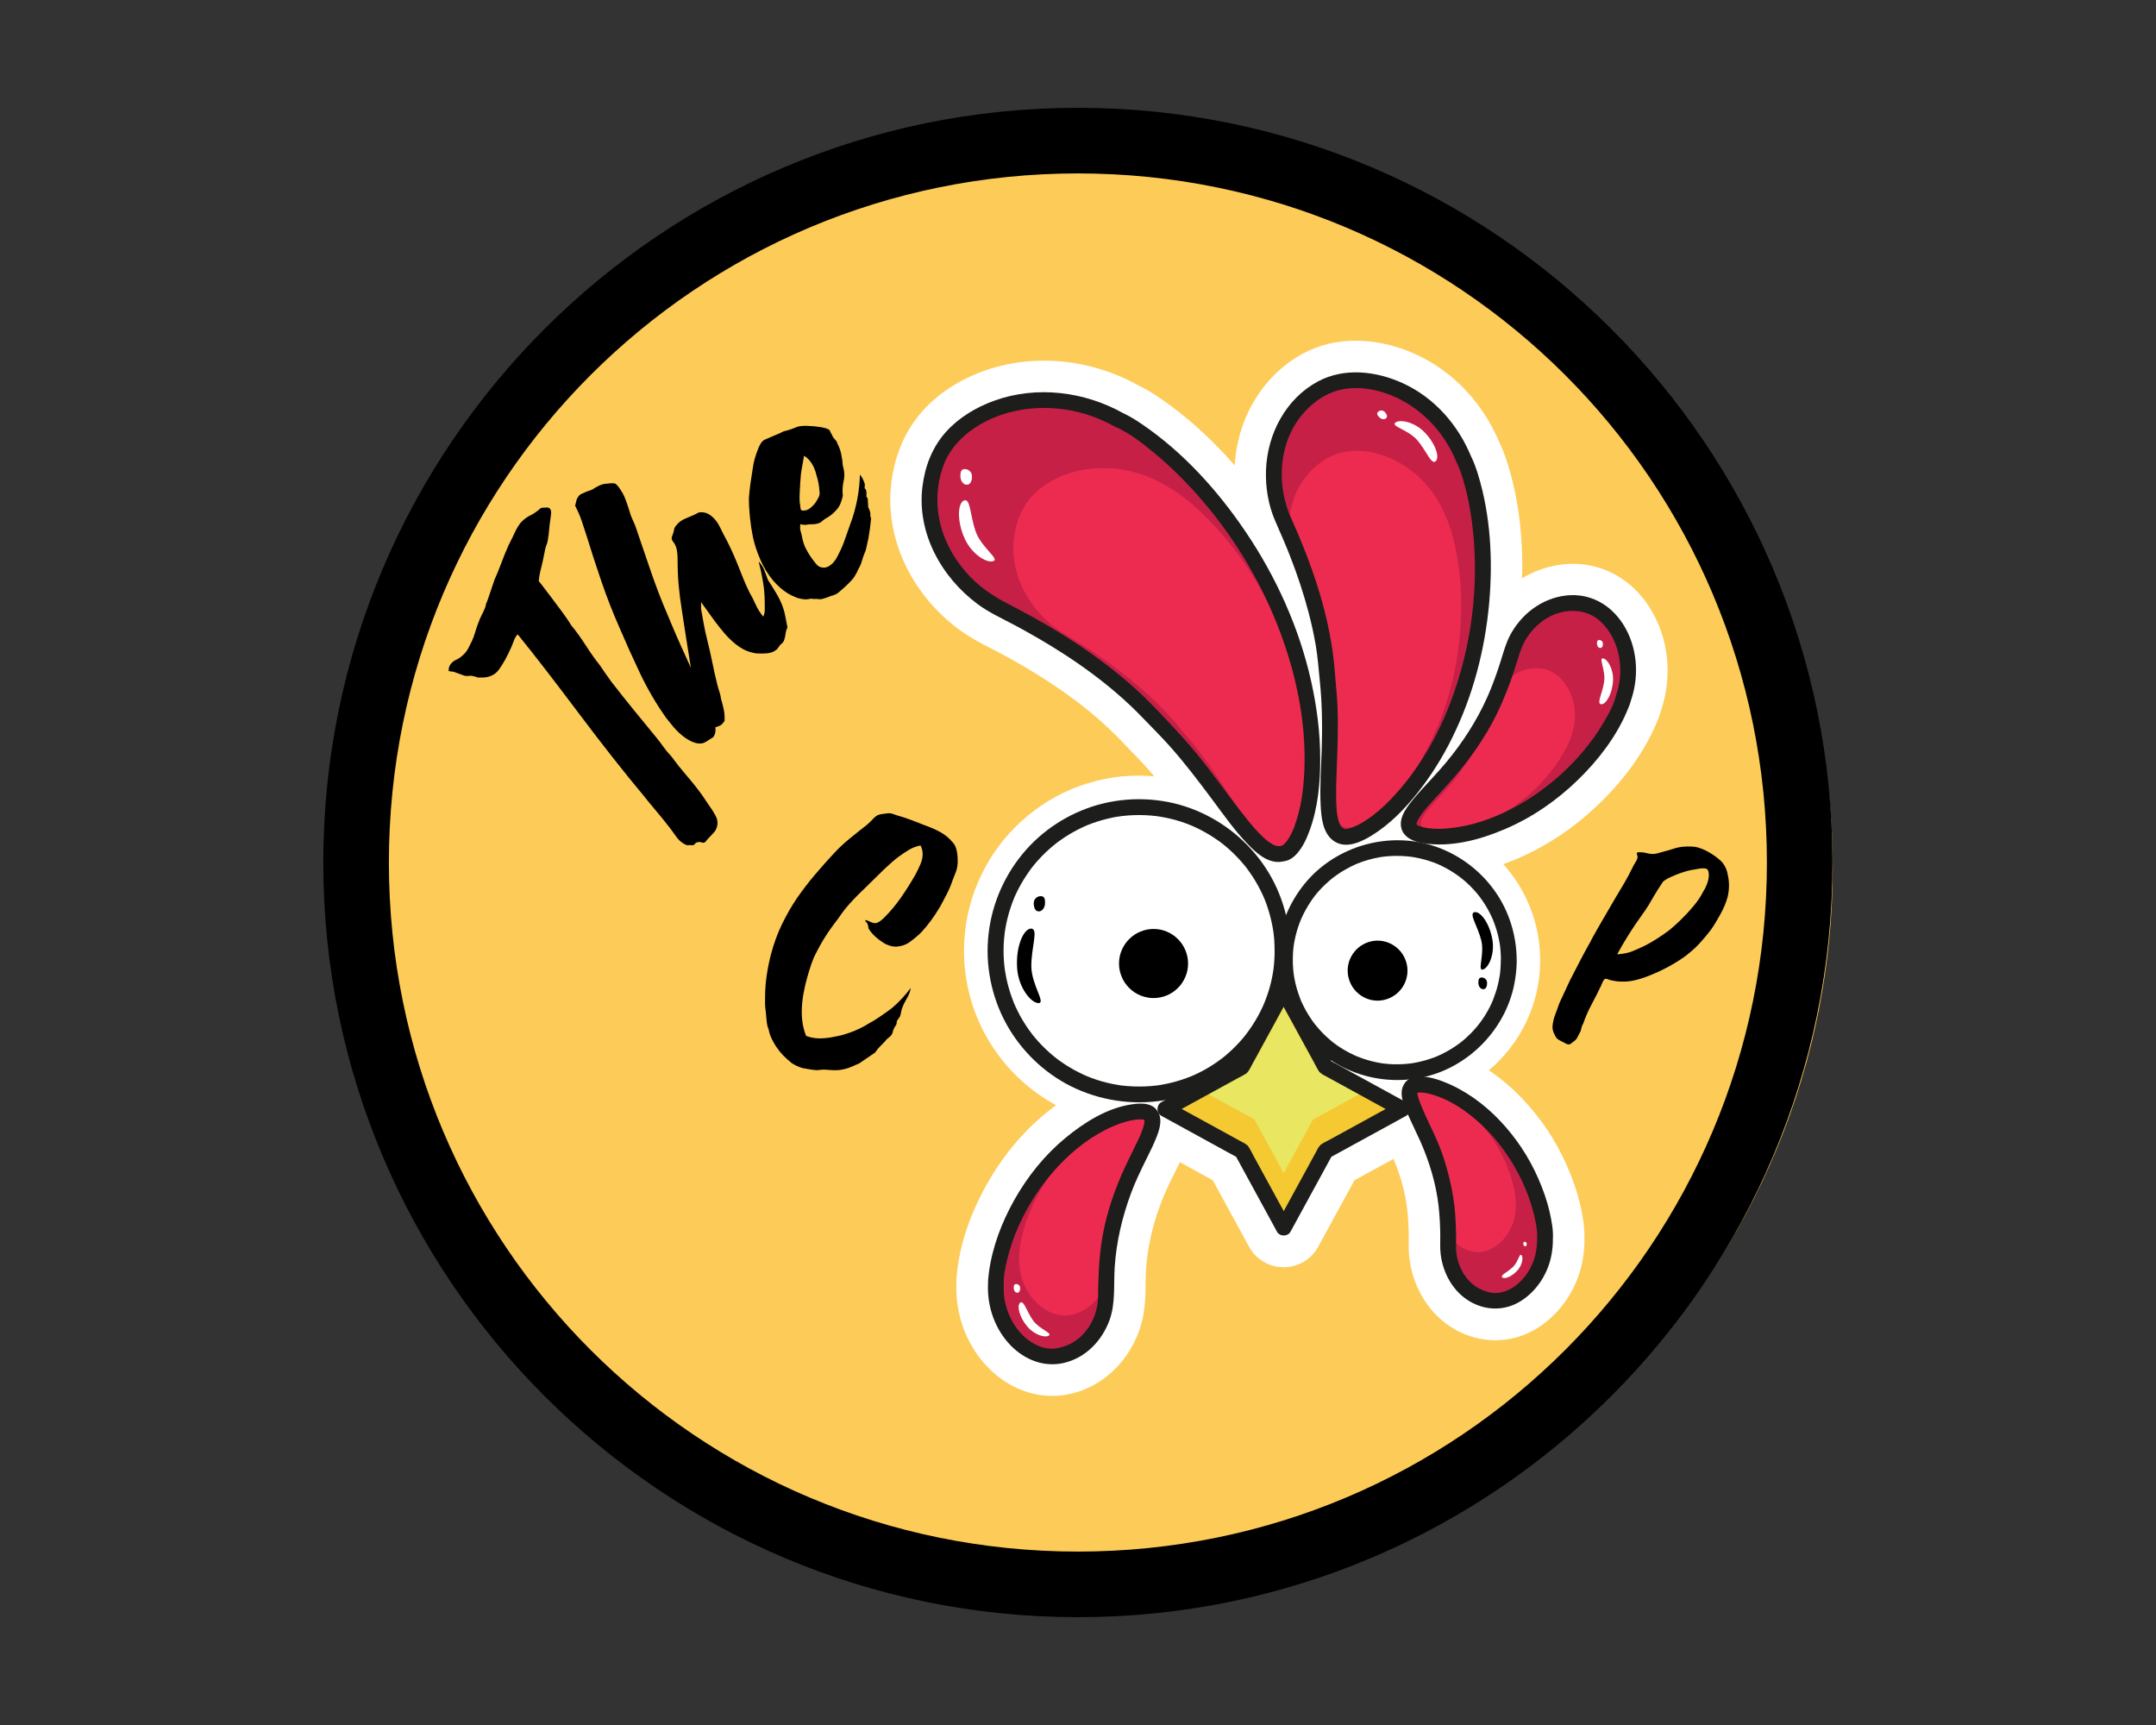 <?xml version="1.0" encoding="UTF-8"?>
<svg id="Layer_1" data-name="Layer 1" xmlns="http://www.w3.org/2000/svg" xmlns:xlink="http://www.w3.org/1999/xlink" viewBox="0 0 400 320">
  <rect x="0" y="0" width="400" height="320" fill="#333333" stroke="none"/>
  <defs>
    <style>
      .cls-1 {
        fill: none;
      }

      .cls-2 {
        fill: #c62047;
      }

      .cls-3 {
        fill: #fdcb58;
      }

      .cls-4 {
        fill: #1d1d1b;
      }

      .cls-5 {
        clip-path: url(#clippath-1);
      }

      .cls-6 {
        fill: #ed2b50;
      }

      .cls-7 {
        fill: #fff;
      }

      .cls-8 {
        fill: #e9e661;
      }

      .cls-9 {
        fill: #f5c931;
      }

      .cls-10 {
        clip-path: url(#clippath);
      }
    </style>
    <clipPath id="clippath">
      <rect class="cls-1" x="59.98" y="20" width="280.05" height="280"/>
    </clipPath>
    <clipPath id="clippath-1">
      <rect class="cls-1" x="59.98" y="20" width="280.05" height="280"/>
    </clipPath>
  </defs>
  <g class="cls-10">
    <g class="cls-5">
      <path class="cls-3" d="M340.02,161.01c0,2.22-.05,4.44-.16,6.67-.11,2.22-.27,4.44-.49,6.65-.22,2.21-.49,4.42-.82,6.62-.33,2.2-.71,4.39-1.14,6.57-.44,2.18-.92,4.35-1.46,6.51-.54,2.15-1.13,4.3-1.78,6.43-.65,2.13-1.34,4.24-2.09,6.33-.75,2.1-1.55,4.17-2.4,6.22-.85,2.06-1.75,4.09-2.7,6.1-.95,2.01-1.95,4-3,5.96-1.05,1.96-2.14,3.89-3.29,5.8-1.14,1.91-2.33,3.78-3.57,5.63-1.24,1.85-2.52,3.67-3.84,5.45-1.33,1.79-2.69,3.54-4.1,5.26-1.41,1.72-2.86,3.4-4.36,5.05-1.49,1.65-3.03,3.26-4.6,4.83s-3.18,3.1-4.83,4.6c-1.65,1.5-3.33,2.95-5.05,4.36-1.72,1.41-3.47,2.78-5.26,4.1-1.79,1.33-3.61,2.61-5.45,3.84-1.85,1.23-3.73,2.42-5.64,3.57-1.91,1.14-3.84,2.24-5.8,3.29-1.96,1.05-3.95,2.05-5.96,3-2.01.95-4.05,1.85-6.1,2.7-2.06.85-4.13,1.65-6.22,2.4-2.1.75-4.21,1.45-6.33,2.09-2.13.65-4.27,1.24-6.43,1.78-2.16.54-4.33,1.03-6.51,1.46-2.18.44-4.37.81-6.57,1.14-2.2.33-4.4.6-6.62.82-2.21.22-4.43.38-6.65.49-2.22.11-4.44.16-6.67.16s-4.44-.06-6.66-.16c-2.22-.11-4.44-.27-6.65-.49-2.21-.22-4.42-.49-6.62-.82-2.2-.33-4.39-.71-6.57-1.14-2.18-.43-4.35-.92-6.51-1.46-2.15-.54-4.3-1.14-6.43-1.78-2.13-.64-4.24-1.34-6.33-2.09-2.1-.75-4.17-1.55-6.22-2.4-2.06-.85-4.09-1.75-6.1-2.7-2.01-.95-4-1.95-5.96-3-1.96-1.05-3.89-2.14-5.8-3.29-1.91-1.14-3.78-2.33-5.63-3.57-1.85-1.23-3.67-2.51-5.45-3.84-1.79-1.32-3.54-2.69-5.26-4.1-1.72-1.41-3.4-2.86-5.05-4.36-1.65-1.49-3.26-3.03-4.83-4.6-1.57-1.57-3.1-3.18-4.6-4.83-1.5-1.65-2.95-3.33-4.36-5.05-1.41-1.72-2.78-3.47-4.1-5.26-1.32-1.79-2.6-3.6-3.84-5.45-1.23-1.85-2.42-3.73-3.57-5.63-1.14-1.91-2.24-3.84-3.29-5.8-1.05-1.96-2.05-3.95-3-5.96-.95-2.01-1.85-4.04-2.7-6.1-.85-2.06-1.65-4.13-2.4-6.22-.75-2.09-1.45-4.2-2.09-6.33-.65-2.13-1.24-4.27-1.78-6.43-.54-2.16-1.03-4.33-1.46-6.51-.44-2.18-.81-4.37-1.14-6.57-.33-2.2-.6-4.41-.82-6.62-.22-2.21-.38-4.43-.49-6.65-.11-2.22-.16-4.44-.16-6.67s.06-4.45.16-6.67c.11-2.22.27-4.44.49-6.65.22-2.21.49-4.42.82-6.62s.71-4.39,1.14-6.57c.43-2.18.92-4.35,1.46-6.51.54-2.16,1.13-4.3,1.78-6.43.64-2.13,1.34-4.24,2.09-6.33.75-2.09,1.55-4.17,2.4-6.22.85-2.05,1.75-4.08,2.7-6.1.95-2.01,1.95-4,3-5.96,1.05-1.96,2.14-3.9,3.29-5.8,1.14-1.91,2.33-3.78,3.57-5.64,1.24-1.85,2.52-3.67,3.84-5.45,1.33-1.79,2.69-3.54,4.1-5.26,1.41-1.72,2.86-3.4,4.36-5.05,1.49-1.65,3.03-3.26,4.6-4.83s3.18-3.1,4.83-4.6c1.65-1.49,3.33-2.94,5.05-4.36,1.72-1.41,3.47-2.78,5.26-4.1,1.79-1.32,3.6-2.6,5.45-3.84,1.85-1.24,3.73-2.42,5.63-3.57,1.91-1.14,3.84-2.24,5.8-3.29,1.96-1.05,3.95-2.05,5.96-3s4.04-1.85,6.1-2.7c2.06-.85,4.13-1.65,6.22-2.4,2.09-.75,4.2-1.44,6.33-2.09,2.13-.65,4.27-1.24,6.43-1.78,2.16-.54,4.33-1.03,6.51-1.46,2.18-.43,4.37-.82,6.57-1.14,2.2-.33,4.41-.6,6.62-.82,2.21-.22,4.43-.38,6.65-.49,2.22-.11,4.44-.16,6.66-.16s4.45.05,6.67.16,4.44.27,6.65.49,4.42.49,6.62.82c2.2.32,4.39.71,6.57,1.14,2.18.44,4.35.92,6.51,1.46,2.16.54,4.3,1.13,6.43,1.78,2.13.65,4.24,1.34,6.33,2.09,2.09.75,4.17,1.55,6.22,2.4,2.05.85,4.08,1.75,6.1,2.7,2.01.95,4,1.95,5.96,3,1.96,1.05,3.9,2.14,5.8,3.29,1.91,1.14,3.78,2.33,5.64,3.57,1.85,1.23,3.67,2.51,5.45,3.84,1.79,1.33,3.54,2.7,5.26,4.1,1.72,1.41,3.4,2.86,5.05,4.36,1.65,1.5,3.26,3.03,4.83,4.6,1.57,1.57,3.1,3.18,4.6,4.83,1.49,1.65,2.94,3.33,4.36,5.05,1.41,1.72,2.78,3.47,4.1,5.26,1.32,1.79,2.6,3.61,3.84,5.45,1.23,1.85,2.42,3.73,3.57,5.64,1.14,1.91,2.24,3.84,3.29,5.8,1.05,1.96,2.05,3.95,3,5.96.95,2.01,1.85,4.05,2.7,6.1.85,2.06,1.65,4.13,2.4,6.22.75,2.1,1.44,4.21,2.09,6.33.65,2.13,1.24,4.27,1.78,6.43s1.03,4.33,1.46,6.51c.43,2.18.82,4.37,1.14,6.57.32,2.2.6,4.4.82,6.62s.38,4.43.49,6.65.16,4.44.16,6.67"/>
      <path d="M199.98,20c-77.25,0-140,62.75-140,140s62.75,140,140,140,140-62.75,140-140S277.23,20,199.98,20M199.98,32.17c70.67,0,127.83,57.16,127.83,127.83s-57.16,127.83-127.83,127.83-127.83-57.16-127.83-127.83,57.16-127.83,127.83-127.83"/>
      <path class="cls-7" d="M306.08,112.72c-3.29-5.17-8.49-8.13-14.27-8.13-.68,0-1.37.04-2.06.13-2.62.32-5.12,1.21-7.36,2.56.22-7.59-.65-14.64-2.6-21-.49-1.59-1.01-2.95-1.59-4.17-3.14-7.45-8.67-13.27-15.59-16.41-3.61-1.64-7.43-2.5-11.07-2.5s-6.86.81-9.82,2.4c-7.33,3.95-12.13,11.85-12.65,20.74-4.31-4.95-8.93-9.13-13.84-12.47-1.07-.73-2.48-1.65-4.1-2.42-5.38-2.98-11.42-4.55-17.46-4.55-3.88,0-7.65.65-11.19,1.93-4.52,1.64-8.41,4.17-11.25,7.33-3.23,3.59-5.21,8.09-5.86,13.39-1.25,10.11,3.56,20.54,12.54,27.22,2,1.48,4.1,2.57,5.97,3.52.54.28,1.08.56,1.62.84,3.08,1.65,5.86,3.27,8.48,4.97,3.59,2.31,6.7,4.62,9.51,7.03,1.63,1.41,3.16,2.87,4.55,4.32.55.58,1.11,1.15,1.66,1.72,1.03,1.06,2.01,2.07,2.93,3.09.51.57,1.01,1.16,1.5,1.75-.93-.08-1.86-.13-2.81-.13-17.9,0-32.47,14.59-32.47,32.52,0,12.35,6.92,23.12,17.07,28.62-.65.49-1.31,1-1.97,1.54-4.3,3.54-7.96,7.97-10.89,13.16-2.91,5.18-4.74,10.42-5.42,15.58-.11.87-.23,1.9-.21,3.03-.15,5.81,2.01,11.42,5.96,15.43,3.29,3.35,7.5,5.19,11.84,5.19,1.15,0,2.3-.13,3.42-.39,5.77-1.33,10.51-5.68,12.68-11.65,1.15-3.17,1.19-6.23,1.22-8.92.01-.91.02-1.77.07-2.55.27-3.94,1.14-7.88,2.68-12.05.7-1.9,1.66-3.87,2.52-5.6l.35-.71c.23-.48.48-.98.73-1.49l6.1,3.35,6.76,12.38c1.27,2.32,3.72,3.76,6.39,3.76s5.13-1.44,6.39-3.76l6.76-12.38,7.24-3.96c1.34,3.21,2.2,6.36,2.54,9.37.17,1.5.26,3.06.28,4.77,0,.32,0,.64,0,.96-.02.99-.03,2.12.13,3.38.7,5.66,3.87,10.58,8.47,13.18,2.32,1.3,4.89,1.99,7.47,1.99,2.79,0,5.54-.81,7.93-2.34,4.22-2.69,7.3-7.33,8.24-12.39.25-1.35.37-2.7.36-4.04.07-2.23-.33-4.36-.74-6.15-.54-2.39-1.35-4.81-2.49-7.41-2.01-4.61-4.8-8.81-8.29-12.48-1.92-2.02-4.02-3.79-6.22-5.27,5.82-4.89,9.53-12.23,9.53-20.42,0-6.85-2.6-13.1-6.85-17.83.83-.3,1.68-.62,2.54-.99,5.64-2.4,10.85-5.91,15.48-10.44,4.61-4.5,8.05-9.33,10.24-14.35.4-.91.8-1.9,1.1-3,2.07-6.36,1.26-13.36-2.17-18.75"/>
      <path class="cls-7" d="M237.94,176.38c0,.87-.04,1.74-.13,2.61-.09.87-.21,1.73-.38,2.59-.17.86-.38,1.7-.63,2.54-.25.83-.55,1.66-.88,2.46-.33.81-.71,1.59-1.12,2.37-.41.77-.86,1.52-1.34,2.24-.49.73-1,1.43-1.55,2.1-.55.67-1.14,1.32-1.76,1.94s-1.26,1.2-1.94,1.76c-.67.55-1.37,1.07-2.1,1.56-.72.48-1.47.93-2.24,1.35-.77.41-1.55.78-2.36,1.12-.8.33-1.63.63-2.46.88-.83.25-1.68.46-2.53.64-.85.17-1.72.3-2.58.38-.87.09-1.74.13-2.61.13s-1.74-.04-2.61-.13c-.87-.09-1.73-.21-2.59-.38-.85-.17-1.7-.38-2.53-.64-.83-.25-1.65-.55-2.46-.88-.81-.33-1.59-.71-2.36-1.12-.77-.41-1.51-.86-2.24-1.35-.73-.49-1.43-1-2.1-1.56-.67-.55-1.32-1.14-1.93-1.76-.62-.62-1.2-1.26-1.76-1.94-.55-.68-1.07-1.38-1.56-2.1-.49-.73-.93-1.47-1.34-2.24-.41-.77-.78-1.56-1.12-2.37-.33-.81-.63-1.63-.88-2.46-.25-.83-.47-1.68-.63-2.54-.17-.86-.3-1.72-.39-2.59-.08-.87-.12-1.74-.12-2.61s.04-1.75.12-2.61c.09-.87.21-1.73.39-2.59.17-.85.38-1.7.63-2.54.25-.83.55-1.66.88-2.46.33-.81.71-1.59,1.12-2.37.41-.77.86-1.52,1.34-2.24.48-.73,1-1.43,1.56-2.1.55-.67,1.14-1.32,1.76-1.94.61-.62,1.26-1.2,1.93-1.76.67-.55,1.37-1.07,2.1-1.56.73-.48,1.47-.93,2.24-1.35.77-.41,1.56-.78,2.36-1.12s1.63-.63,2.46-.88c.83-.25,1.68-.46,2.53-.64.85-.17,1.72-.3,2.59-.38.86-.09,1.74-.13,2.61-.13s1.74.04,2.61.13c.87.09,1.73.21,2.58.38.85.17,1.7.38,2.53.64.83.25,1.66.55,2.46.88.81.33,1.59.71,2.36,1.12.77.41,1.52.86,2.24,1.35.73.49,1.43,1,2.1,1.56.68.55,1.32,1.14,1.94,1.76s1.2,1.26,1.76,1.94c.55.68,1.07,1.38,1.55,2.1.48.73.93,1.47,1.34,2.24.41.77.79,1.56,1.12,2.37.33.81.63,1.63.88,2.46.25.83.46,1.68.63,2.54.17.86.3,1.72.38,2.59.09.87.13,1.74.13,2.61"/>
      <path class="cls-4" d="M236.48,176.38c0,.71-.03,1.41-.08,2.12-.03.34-.06.68-.1,1.01,0,.07-.02.13-.02.2-.03.23.03-.22,0,.01-.03.2-.06.4-.09.59-.21,1.33-.53,2.64-.95,3.92-.21.64-.45,1.27-.7,1.9,0,.02-.09.21-.03.07.07-.17-.04.09-.06.12-.06.14-.12.28-.18.42-.15.31-.29.63-.45.93-.6,1.19-1.29,2.33-2.06,3.41-.17.24-.35.48-.53.72.18-.23-.13.16-.16.21-.11.13-.21.27-.32.4-.42.51-.86,1-1.32,1.48-.45.46-.9.9-1.38,1.33-.24.21-.48.42-.73.63-.13.11-.26.22-.39.32-.07.05-.44.34-.21.16-1.04.79-2.13,1.51-3.27,2.14-.58.32-1.18.62-1.78.9-.14.06-.27.13-.42.18-.03.01-.28.13-.12.05.16-.07-.09.04-.12.05-.3.12-.61.24-.91.35-1.28.47-2.59.84-3.92,1.1-.33.07-.65.13-.98.18-.15.03-.31.05-.46.07-.05,0-.29.03-.01,0-.09.01-.18.02-.27.03-.7.08-1.4.14-2.09.16-1.38.05-2.77,0-4.15-.16-.09-.01-.18-.02-.26-.03.28.03.04,0-.01,0-.15-.02-.31-.05-.46-.07-.35-.05-.7-.12-1.05-.19-.67-.13-1.33-.3-1.99-.48-.63-.18-1.25-.38-1.86-.61-.31-.11-.61-.23-.91-.35-.04-.02-.29-.12-.12-.05.15.06-.05-.02-.06-.03-.18-.08-.36-.16-.53-.24-1.19-.55-2.34-1.19-3.43-1.9-.27-.18-.53-.36-.79-.54-.12-.09-.24-.17-.36-.26-.07-.05-.14-.1-.21-.16-.03-.02-.3-.23-.16-.12.11.08-.2-.16-.25-.2-.13-.11-.27-.21-.4-.32-.26-.22-.52-.45-.78-.67-.96-.87-1.87-1.81-2.7-2.81-.09-.12-.19-.23-.28-.35-.04-.05-.35-.45-.16-.21-.21-.27-.41-.55-.61-.82-.37-.52-.72-1.07-1.05-1.61-.35-.57-.67-1.15-.96-1.75-.15-.29-.28-.58-.42-.87-.06-.14-.13-.27-.18-.42-.02-.03-.13-.28-.06-.12.07.17-.08-.19-.07-.18-.5-1.23-.91-2.51-1.22-3.8-.16-.67-.29-1.34-.4-2.02-.02-.15-.05-.31-.07-.47-.02-.17,0,.03,0,.06,0-.09-.02-.18-.03-.27-.04-.36-.08-.72-.11-1.08-.11-1.41-.11-2.83.01-4.24.03-.31.06-.63.1-.94,0-.09.02-.18.03-.27,0,.06-.04.28,0-.01.03-.18.05-.35.08-.53.11-.68.25-1.35.41-2.02.32-1.3.73-2.56,1.23-3.79.02-.05.11-.26,0,0,.04-.08.07-.16.1-.24.06-.14.12-.28.19-.42.15-.31.29-.62.45-.93.29-.57.61-1.14.94-1.69.35-.57.71-1.13,1.09-1.66.1-.14.2-.28.3-.42.04-.06.27-.37.19-.26-.1.13.03-.04.04-.05.06-.07.11-.13.16-.2.12-.15.24-.3.36-.45.83-1,1.74-1.93,2.71-2.8.24-.21.48-.43.73-.63.11-.1.23-.19.35-.28.07-.05.13-.11.2-.16.21-.17-.07.05.06-.05.51-.38,1.03-.76,1.57-1.11,1.1-.72,2.25-1.35,3.44-1.9.16-.07.32-.14.47-.21.05-.02.26-.11,0,0,.06-.02.12-.05.18-.08.32-.13.64-.25.97-.37.64-.23,1.28-.44,1.93-.62.64-.17,1.28-.33,1.93-.46.33-.07.65-.13.98-.17.15-.02.31-.05.46-.07.29-.04.07,0,.01,0,.11-.01.22-.03.33-.04,1.38-.16,2.77-.2,4.16-.15.7.03,1.4.09,2.09.17.04,0,.32.04.13.02-.17-.02.05,0,.07.01.18.03.35.05.53.08.35.06.7.12,1.05.19,1.31.26,2.59.63,3.85,1.1.3.11.6.23.91.36.05.02.26.11,0,0,.06.03.12.05.18.08.18.08.36.16.53.24.59.27,1.16.56,1.73.88.58.32,1.15.67,1.7,1.03.27.18.53.36.8.54.12.09.24.18.36.26.06.04.49.37.27.2,1.03.8,1.99,1.67,2.89,2.61.46.48.9.97,1.32,1.48.09.12.18.23.28.35.05.06.28.37.13.16.21.27.41.55.6.83.77,1.09,1.45,2.23,2.04,3.42.62,1.25.94,2.01,1.39,3.44.41,1.28.72,2.6.93,3.92.03.17.05.35.08.53-.04-.28.01.13.02.21.04.34.07.67.1,1.01.04.68.06,1.36.06,2.05,0,.77.67,1.5,1.46,1.46.79-.03,1.47-.64,1.46-1.46-.02-5.78-1.79-11.52-5.15-16.23-3.34-4.68-7.99-8.25-13.39-10.23-5.47-2.01-11.62-2.2-17.22-.61-5.39,1.53-10.33,4.73-13.9,9.07-3.72,4.51-5.97,10.04-6.42,15.88-.45,5.79.96,11.72,3.97,16.68,2.9,4.77,7.24,8.7,12.34,11,5.44,2.46,11.52,3.16,17.38,1.97,5.52-1.11,10.68-4,14.57-8.07,3.93-4.1,6.61-9.4,7.47-15.02.23-1.48.36-2.95.36-4.45,0-.77-.67-1.5-1.46-1.46-.8.04-1.47.65-1.47,1.47"/>
      <path d="M220.42,178.74c0,.42-.04.84-.12,1.25-.08.41-.2.81-.37,1.2-.16.39-.36.76-.59,1.11-.23.35-.5.68-.8.97-.3.3-.62.56-.97.8-.35.23-.72.43-1.1.59-.39.16-.79.28-1.2.36-.41.08-.83.13-1.25.13s-.84-.04-1.25-.13c-.41-.08-.81-.2-1.2-.36-.39-.16-.76-.36-1.11-.59-.35-.23-.67-.5-.97-.8s-.56-.62-.8-.97-.43-.72-.59-1.11c-.16-.39-.28-.79-.37-1.2-.08-.41-.12-.83-.12-1.25s.04-.84.12-1.25c.08-.41.2-.81.37-1.2.16-.39.36-.76.59-1.11s.5-.67.8-.97c.3-.3.62-.56.97-.8.35-.23.72-.43,1.11-.59.39-.16.79-.28,1.2-.37.41-.08.83-.12,1.25-.12s.83.04,1.25.12c.41.08.81.2,1.2.37.39.16.76.36,1.1.59.35.23.67.5.97.8.3.3.56.62.8.97.23.35.43.72.59,1.11.16.39.28.79.37,1.2.08.41.12.83.12,1.25"/>
      <path class="cls-7" d="M279.91,178.09c0,.68-.03,1.36-.1,2.04-.07.68-.17,1.35-.3,2.02-.13.67-.3,1.33-.49,1.98-.2.65-.43,1.29-.69,1.92-.26.63-.55,1.24-.87,1.84s-.67,1.18-1.05,1.75c-.38.57-.78,1.12-1.21,1.64-.43.53-.88,1.03-1.37,1.51-.48.48-.98.94-1.51,1.37-.53.43-1.07.83-1.64,1.21-.56.38-1.14.73-1.75,1.05-.6.32-1.21.61-1.84.87-.63.26-1.27.49-1.92.69-.65.2-1.31.36-1.98.5-.67.13-1.34.23-2.01.3-.68.07-1.36.1-2.04.1s-1.36-.03-2.04-.1c-.68-.07-1.35-.17-2.02-.3-.67-.13-1.32-.3-1.98-.5-.65-.2-1.29-.43-1.92-.69-.63-.26-1.24-.55-1.84-.87-.6-.32-1.18-.67-1.75-1.05-.56-.38-1.11-.78-1.64-1.21-.52-.43-1.03-.89-1.51-1.37-.48-.48-.94-.98-1.37-1.51-.43-.52-.83-1.07-1.21-1.64-.38-.56-.73-1.15-1.05-1.75s-.61-1.21-.87-1.84c-.26-.63-.49-1.27-.69-1.92-.2-.65-.36-1.31-.49-1.98-.13-.67-.23-1.34-.3-2.02-.07-.68-.1-1.36-.1-2.04s.03-1.36.1-2.04c.07-.68.17-1.35.3-2.02.13-.67.3-1.33.49-1.98.2-.65.43-1.29.69-1.92.26-.63.55-1.24.87-1.84.32-.6.67-1.18,1.05-1.75.38-.56.78-1.11,1.21-1.64.43-.52.89-1.03,1.37-1.51.48-.48.98-.94,1.51-1.37.53-.43,1.07-.84,1.64-1.22.57-.38,1.15-.73,1.75-1.05.6-.32,1.21-.61,1.84-.87.63-.26,1.27-.49,1.92-.69.65-.2,1.31-.36,1.98-.5.67-.13,1.34-.23,2.02-.3.68-.07,1.36-.1,2.04-.1s1.36.04,2.04.1c.68.07,1.35.16,2.01.3.67.13,1.33.3,1.98.5.65.2,1.29.43,1.92.69.63.26,1.24.55,1.84.87.6.32,1.18.67,1.75,1.05.57.38,1.11.79,1.64,1.22.53.43,1.03.89,1.51,1.37.48.48.94.99,1.37,1.51.43.53.84,1.08,1.21,1.64.38.57.73,1.15,1.05,1.75.32.6.61,1.21.87,1.84.26.63.49,1.27.69,1.92.2.65.36,1.31.49,1.98.13.67.23,1.34.3,2.02.07.68.1,1.36.1,2.04"/>
      <path class="cls-4" d="M278.44,178.09c0,.55-.02,1.1-.06,1.65-.02.24-.04.49-.07.74-.01.11-.03.22-.04.34.04-.33-.03.22-.05.27-.17,1.05-.42,2.08-.75,3.09-.15.46-.32.9-.49,1.35-.16.4.12-.26-.05.13-.06.12-.11.24-.16.36-.13.27-.26.55-.39.82-.45.88-.97,1.73-1.54,2.53-.15.21-.3.42-.46.62.2-.25-.07.08-.09.11-.08.1-.16.2-.24.3-.33.4-.67.78-1.03,1.15-.33.34-.66.66-1.01.98-.19.17-.38.34-.58.5-.1.08-.19.17-.3.24-.07.06-.13.11-.2.16.13-.1.13-.1,0,0-.79.59-1.61,1.14-2.48,1.61-.45.25-.91.49-1.38.7-.08.04-.64.28-.37.17-.28.12-.56.23-.85.33-.99.36-2.01.64-3.05.85-.24.05-.48.09-.72.13-.11.02-.22.04-.33.05.34-.05-.11,0-.14.02-.56.07-1.13.11-1.69.13-1.07.04-2.14,0-3.21-.13-.04,0-.48-.07-.15-.02-.13-.02-.26-.04-.4-.06-.26-.04-.52-.09-.79-.15-.52-.11-1.03-.23-1.54-.38-.46-.13-.92-.28-1.37-.45-.25-.09-.49-.18-.73-.28-.4-.16.26.12-.13-.05-.16-.07-.32-.14-.47-.22-.89-.42-1.76-.9-2.59-1.44-.43-.28-.85-.58-1.25-.89.23.18-.23-.19-.3-.25-.23-.19-.46-.39-.68-.59-.76-.68-1.47-1.43-2.12-2.22-.05-.07-.43-.54-.25-.3-.15-.2-.31-.41-.45-.62-.3-.42-.58-.85-.85-1.29s-.51-.9-.75-1.36c-.12-.23-.23-.46-.34-.7-.04-.08-.07-.16-.11-.23-.04-.08-.07-.16-.11-.24.06.15.06.15,0-.01-.38-.98-.71-1.97-.96-3-.11-.47-.21-.95-.29-1.44-.03-.13-.04-.27-.06-.4.05.34-.01-.11-.02-.15-.04-.31-.07-.63-.09-.94-.08-1.05-.07-2.1,0-3.15.02-.27.05-.54.08-.81,0-.04.07-.48.02-.15.02-.13.04-.26.06-.4.09-.52.19-1.05.32-1.56.25-1.02.58-2.02.98-2.99-.12.27.13-.28.16-.36.11-.23.22-.47.34-.7.23-.46.48-.91.75-1.36,1.08-1.79,2.12-3.06,3.77-4.53.19-.17.39-.34.58-.5.07-.05.13-.11.2-.16.03-.03.36-.29.11-.09.44-.34.89-.66,1.36-.96.83-.53,1.7-1.01,2.6-1.43.12-.05.24-.11.36-.16.39-.18-.27.1.13-.06.24-.1.49-.19.73-.28.49-.18.99-.34,1.5-.48.47-.13.94-.24,1.42-.34.26-.05.52-.1.79-.15.13-.02.27-.04.4-.06-.33.05.22-.03.28-.03,1.05-.12,2.09-.15,3.14-.11.54.02,1.09.06,1.62.13.04,0,.48.07.15.01.09.01.18.03.27.04.31.05.61.11.92.17,1.03.21,2.05.5,3.04.86.22.08.45.17.67.26.23.09-.31-.14.07.03.12.06.24.11.35.16.49.22.97.47,1.44.73.88.49,1.72,1.05,2.52,1.66-.25-.19.08.07.11.09.1.08.2.16.3.24.19.17.39.33.58.5.38.34.75.7,1.1,1.07.33.34.64.69.94,1.05.08.1.16.19.24.3.02.03.29.36.09.11.18.24.36.48.53.73.57.81,1.08,1.66,1.52,2.54.12.23.23.46.34.7.06.12.11.24.16.36.17.39-.1-.27.05.13.19.49.38.98.54,1.48.32,1.01.56,2.05.73,3.09,0,.04.07.48.02.14.01.09.02.18.03.27.03.27.06.54.08.81.04.56.06,1.11.06,1.66,0,.77.67,1.5,1.46,1.47.79-.04,1.47-.64,1.47-1.47-.02-4.57-1.42-9.13-4.08-12.85-2.67-3.73-6.36-6.55-10.67-8.11-8.65-3.14-18.78-.35-24.6,6.8-2.91,3.58-4.67,7.92-5.02,12.52-.36,4.58.77,9.28,3.17,13.21,2.29,3.75,5.71,6.85,9.72,8.66,4.34,1.96,9.16,2.51,13.82,1.56,8.86-1.81,16.03-9.3,17.38-18.28.18-1.16.28-2.33.29-3.51,0-.77-.68-1.5-1.46-1.47-.8.04-1.46.65-1.47,1.47"/>
      <polygon class="cls-9" points="260.13 205.73 245.93 213.51 238.16 227.73 230.4 213.51 216.2 205.73 230.4 197.95 238.16 183.73 245.93 197.95 260.13 205.73"/>
      <polygon class="cls-8" points="253.54 202.24 243.6 207.68 238.17 217.63 232.74 207.68 222.81 202.24 232.74 196.8 238.17 186.85 243.6 196.8 253.54 202.24"/>
      <path class="cls-4" d="M259.39,204.46c-4.16,2.28-8.33,4.57-12.5,6.85-.56.31-1.15.58-1.68.92-.54.35-.8,1.02-1.1,1.56-1.32,2.43-2.65,4.86-3.98,7.29-1.08,1.97-2.15,3.94-3.22,5.9h2.52c-2.28-4.17-4.56-8.35-6.84-12.52-.3-.56-.58-1.15-.92-1.69-.35-.54-1.01-.8-1.56-1.1-2.43-1.33-4.85-2.66-7.28-3.99-1.97-1.08-3.93-2.15-5.9-3.23v2.53c4.17-2.28,8.34-4.57,12.5-6.85.55-.31,1.15-.58,1.68-.92.54-.35.8-1.01,1.1-1.56,1.32-2.43,2.65-4.86,3.98-7.29,1.08-1.97,2.15-3.93,3.22-5.9h-2.52c2.28,4.17,4.56,8.35,6.84,12.52.3.55.58,1.15.92,1.68.35.54,1.01.8,1.56,1.11,2.43,1.33,4.85,2.66,7.28,3.99,1.97,1.08,3.93,2.15,5.89,3.23,1.66.91,3.13-1.62,1.48-2.53-4.14-2.27-8.28-4.53-12.42-6.8-.6-.33-1.19-.65-1.78-.98l.52.52c-2.26-4.14-4.53-8.29-6.79-12.44-.32-.6-.65-1.19-.97-1.79-.52-.95-2.01-.95-2.52,0-2.26,4.15-4.53,8.29-6.79,12.44-.32.6-.65,1.19-.97,1.79.17-.17.35-.35.52-.52-4.14,2.27-8.28,4.53-12.42,6.8-.59.33-1.19.65-1.78.98-.95.52-.95,2.01,0,2.53,4.14,2.27,8.28,4.53,12.42,6.81.59.32,1.19.65,1.79.97-.18-.17-.35-.35-.52-.52,2.26,4.15,4.53,8.29,6.79,12.44.32.59.65,1.19.97,1.79.52.95,2.01.95,2.52,0,2.26-4.15,4.53-8.29,6.79-12.44.32-.59.65-1.19.97-1.78-.17.18-.35.35-.52.52,4.14-2.27,8.28-4.53,12.42-6.8.59-.33,1.19-.65,1.78-.98,1.65-.9.18-3.43-1.48-2.53"/>
      <path class="cls-2" d="M207.71,77.9c3.27,1.5,9.84,6.33,15.95,13.4,6.19,7.03,11.91,16.3,15.41,25.97,3.58,9.63,4.93,19.66,4.28,27.51-.57,7.81-3.14,13.45-5.49,13.56-5.28,1.27-12.25-14.05-23.5-24.85-10.53-11.66-25.33-18.8-29.89-21.18-8.76-5.12-14.51-15.53-10.91-26.11,3.5-10.52,20.14-16.24,34.15-8.3"/>
      <path class="cls-6" d="M217.24,90.66c2.55,1.39,7.56,5.65,12.08,11.68,4.58,6.01,8.67,13.79,10.95,21.76,2.34,7.96,2.86,16.1,1.9,22.38-.89,6.26-3.28,10.64-5.17,10.6-4.32.73-9.07-11.99-17.52-21.31-7.83-9.98-19.33-16.55-22.87-18.72-6.76-4.62-10.81-13.31-7.32-21.62,3.41-8.27,17.11-11.94,27.94-4.76"/>
      <path class="cls-4" d="M206.97,79.17c2.79,1.3,5.31,3.27,7.65,5.25,3.58,3.02,6.83,6.42,9.79,10.05,5.91,7.24,10.57,15.57,13.67,24.39,3.05,8.67,4.65,18.1,3.68,27.29-.22,2.12-.64,4.24-1.3,6.27-.24.77-.51,1.48-.86,2.18-.15.31-.32.62-.5.91-.09.15-.18.28-.28.43-.04.06-.08.11-.12.17-.14.19.13-.15-.02.02-.17.2-.35.38-.54.56-.17.17.2-.09-.08.06-.06.04-.42.21-.2.13.22-.09-.08,0-.12.02-.12.07.17-.01.18-.01-.15.03-.32.03-.47.06-.23.04-.12,0,.06,0-.11,0-.22.01-.33.01-.06,0-.41-.03-.14,0,.25.03-.04,0-.1-.02-.1-.03-.2-.05-.3-.08-.06-.01-.38-.13-.17-.05.22.09-.13-.06-.18-.09-.09-.05-.18-.1-.27-.15-.24-.13-.46-.29-.69-.44-.04-.03-.31-.23-.18-.13.12.09-.17-.14-.23-.19-.23-.2-.46-.4-.68-.61-.47-.45-.92-.93-1.36-1.41-1.01-1.13-1.96-2.33-2.88-3.53-2.39-3.12-4.69-6.31-7.13-9.39-2.72-3.43-5.71-6.57-8.73-9.72-3.01-3.14-6.33-5.95-9.81-8.55-5.36-4-11.13-7.39-17.06-10.45-2.67-1.38-5.1-2.92-7.21-5.09-2.64-2.72-4.63-6.06-5.57-9.74-.96-3.75-.72-7.79.71-11.4,1.02-2.57,3.17-4.91,5.56-6.5,5.99-4.01,13.79-4.66,20.6-2.62,1.95.59,3.81,1.4,5.59,2.4,1.64.92,3.12-1.6,1.48-2.53-7.22-4.05-16.13-5.18-23.99-2.33-3.34,1.21-6.5,3.09-8.9,5.74-2.58,2.86-3.93,6.38-4.4,10.19-1.06,8.57,3.48,16.77,10.23,21.79,2.12,1.58,4.54,2.66,6.86,3.9,3.03,1.62,6,3.34,8.89,5.2,3.55,2.28,6.97,4.77,10.16,7.53,1.73,1.49,3.39,3.06,4.96,4.71,1.57,1.65,3.2,3.25,4.72,4.95,2.85,3.19,5.43,6.6,7.98,10.02,2.08,2.79,4.12,5.69,6.54,8.21,1.51,1.58,3.59,3.48,5.95,3.31.2-.02.4-.04.59-.08.32-.06-.28.04-.02,0,.46-.07.78-.14,1.2-.34.52-.25.99-.64,1.38-1.07,1.12-1.24,1.82-2.79,2.39-4.33,1.54-4.19,1.98-8.84,1.97-13.28,0-4.83-.63-9.68-1.68-14.39-2.21-9.91-6.49-19.36-12.16-27.75-5.15-7.63-11.56-14.73-19.2-19.94-1.11-.76-2.26-1.48-3.48-2.05-.72-.33-1.58-.2-2,.52-.37.64-.19,1.67.52,2.01"/>
      <path class="cls-2" d="M271.61,85.28c1.37,2.76,3.14,9.5,3.42,17.47.34,8-.82,17.23-3.67,25.53-2.78,8.32-7.26,15.71-11.89,20.57-4.57,4.89-9.29,7.25-10.91,6.06-4.19-1.99-.61-15.92-2.3-29.13-.75-13.41-6.76-26.1-8.52-30.14-3.07-8.11-1.32-18.12,6.74-23.21,7.96-5.1,22.08.04,27.13,12.83"/>
      <path class="cls-6" d="M268.23,95.82c1.13,2.27,2.59,7.84,2.82,14.42.28,6.6-.68,14.22-3.03,21.07-2.3,6.87-5.99,12.97-9.82,16.98-3.76,4.03-7.66,5.98-9,5.01-3.46-1.65-.5-13.14-1.9-24.04-.62-11.06-5.58-21.54-7.02-24.87-2.53-6.69-1.09-14.95,5.56-19.15,6.57-4.22,18.22.03,22.39,10.59"/>
      <path class="cls-4" d="M270.35,86.02c.11.21.21.43.3.65-.13-.3.05.12.06.15.05.14.11.27.16.41.23.62.44,1.26.62,1.89.46,1.53.82,3.1,1.11,4.67.74,3.92,1.04,7.92,1.04,11.9-.02,8.09-1.44,16.14-4.21,23.73-2.54,6.98-6.36,13.7-11.58,19.03-1.31,1.34-2.72,2.59-4.28,3.63-1.18.78-2.23,1.34-3.52,1.66-.08.02-.37.05-.05.02-.12.01-.23,0-.35.02-.08,0-.46.05-.03.02-.08,0-.21-.04-.28-.07.42.18-.04-.05-.13-.09-.08-.04-.16-.1-.24-.15.36.22.02-.01-.06-.08-.28-.21.04.14-.14-.16-.11-.19-.22-.37-.3-.57.15.33-.1-.32-.13-.43-.07-.25-.13-.52-.18-.78-.11-.56-.13-.76-.18-1.42-.06-.7-.08-1.41-.09-2.12-.02-1.67.04-3.35.1-5.02.14-3.84.31-7.67.17-11.51-.07-2.14-.33-4.26-.48-6.39-.15-2.07-.41-4.12-.76-6.16-.64-3.75-1.61-7.44-2.79-11.05-.99-3.03-2.14-5.99-3.38-8.92-.42-.98-.85-1.96-1.28-2.93-.09-.2-.17-.39-.26-.59-.04-.09-.08-.18-.12-.26-.12-.29.08.21-.03-.09-.27-.78-.52-1.56-.71-2.36-1.36-5.66-.27-12.04,3.8-16.37,1.81-1.93,3.97-3.34,6.33-3.93,2.13-.53,4.57-.45,6.77.07,5.25,1.23,9.91,4.69,12.87,9.28.82,1.26,1.53,2.6,2.09,4,.29.73.98,1.25,1.8,1.02.7-.19,1.32-1.06,1.02-1.8-2.4-6.01-6.89-11.17-12.83-13.86-4.9-2.23-10.81-2.92-15.7-.29-5.98,3.22-9.38,9.77-9.62,16.42-.12,3.2.43,6.55,1.72,9.48.98,2.26,1.87,4.25,2.75,6.51,1.34,3.43,2.51,6.92,3.44,10.48.52,1.98.96,3.98,1.31,5.99.37,2.14.52,4.29.74,6.44.45,4.26.51,8.52.38,12.8-.11,3.5-.38,7.01-.2,10.51.12,2.27.38,5.16,2.41,6.59,2.23,1.57,5.03.25,7.08-1.01,3.32-2.05,6.12-4.92,8.53-7.96,2.48-3.15,4.61-6.55,6.38-10.15,3.87-7.83,6.09-16.37,6.87-25.06.7-7.89.26-16.18-2.07-23.78-.36-1.18-.78-2.35-1.33-3.45-.35-.71-1.36-.9-2-.52-.72.42-.87,1.29-.52,2"/>
      <path class="cls-2" d="M301.25,129.41c-.48,1.89-2.39,5.88-5.54,9.84-3.12,4-7.48,7.98-12.27,10.81-4.76,2.87-9.96,4.59-14.2,5.02-4.21.48-7.46-.33-7.76-1.57-1.2-2.69,6.25-7.94,10.87-15.01,5.15-6.78,7.47-15.39,8.28-18.06,1.85-5.18,6.81-9.29,12.8-8.42,5.94.82,10.64,9.13,7.82,17.39"/>
      <path class="cls-6" d="M291.61,136.24c-.33,1.33-1.68,4.13-3.89,6.91-2.19,2.81-5.25,5.6-8.61,7.58-3.35,2.01-6.99,3.22-9.97,3.53-2.95.33-5.23-.23-5.44-1.1-.85-1.89,4.38-5.57,7.63-10.53,3.61-4.76,5.24-10.8,5.81-12.67,1.3-3.64,4.78-6.52,8.98-5.91,4.17.58,7.47,6.41,5.49,12.2"/>
      <path class="cls-4" d="M299.83,129.02c-.41,1.6-1.16,3.02-2.01,4.49-1.21,2.13-2.63,4.14-4.22,6.01-3.26,3.83-7.15,7.1-11.5,9.61-4.04,2.34-8.61,4.08-13.29,4.52-1.18.12-2.37.14-3.55.02-.4-.04-.78-.11-1.17-.2-.19-.05-.38-.1-.57-.16-.08-.02-.15-.05-.22-.07-.44-.16.1.06-.11-.05-.13-.07-.26-.14-.38-.22.06.04.23.12.04.02-.18-.08.05-.05-.02,0,.02-.02.09.22.06.11-.03-.1-.06-.22-.1-.32.13.3,0,.21.02,0,.02-.33-.1.21,0-.02.04-.1.07-.23.1-.34.09-.31-.1.14.07-.16.76-1.37,1.57-2.28,2.65-3.48,1.39-1.53,2.81-3.04,4.16-4.6,3.04-3.52,5.78-7.42,7.84-11.6,1.64-3.34,2.92-6.84,3.99-10.4.42-1.4.89-2.69,1.69-3.93.98-1.52,2.33-2.82,3.91-3.71,3.07-1.73,7-1.7,9.6.64,2.91,2.62,4.08,6.72,3.73,10.54-.1,1.11-.37,2.2-.72,3.25-.6,1.79,2.23,2.56,2.82.78,1.52-4.57,1.1-9.83-1.5-13.93-2.37-3.72-6.24-5.88-10.69-5.34-4.45.54-8.27,3.47-10.33,7.43-.73,1.41-1.14,2.9-1.61,4.41-.56,1.81-1.19,3.61-1.89,5.37-1.8,4.48-4.29,8.63-7.27,12.43-1.47,1.89-3.1,3.65-4.73,5.41-1.27,1.38-2.57,2.76-3.62,4.31-.76,1.12-1.41,2.52-.99,3.9.54,1.76,2.39,2.41,4.04,2.68,5.08.81,10.43-.6,15.09-2.59,5.1-2.16,9.73-5.37,13.69-9.24,3.65-3.56,6.92-7.8,8.95-12.5.33-.76.65-1.53.85-2.33.47-1.82-2.35-2.6-2.82-.78"/>
      <path class="cls-2" d="M286.65,229.75c.09-1.57-.43-5.09-1.91-8.88-1.45-3.82-3.85-7.92-6.85-11.24-2.98-3.34-6.56-5.91-9.71-7.25-3.12-1.38-5.81-1.53-6.33-.65-1.56,1.78,2.91,7.59,4.77,14.13,2.34,6.44,2.07,13.6,2.06,15.85.19,4.42,3.02,8.76,7.82,9.53,4.76.78,10.35-4.47,10.15-11.49"/>
      <path class="cls-6" d="M281.22,223.51c.07-1.19-.33-3.86-1.45-6.74-1.1-2.9-2.92-6.01-5.2-8.53-2.26-2.54-4.98-4.48-7.37-5.51-2.37-1.04-4.41-1.16-4.81-.49-1.19,1.35,2.21,5.76,3.62,10.72,1.78,4.89,1.57,10.33,1.56,12.03.14,3.36,2.29,6.65,5.94,7.24,3.61.6,7.85-3.39,7.7-8.72"/>
      <path class="cls-4" d="M288.11,229.75c.08-1.6-.24-3.25-.58-4.79-.49-2.19-1.24-4.3-2.14-6.35-1.73-3.97-4.18-7.65-7.17-10.78-2.9-3.04-6.39-5.59-10.31-7.13-1.71-.67-3.81-1.28-5.65-.84-.31.08-.62.19-.89.36-.16.1-.32.22-.45.35-.07.07-.12.15-.18.21-.39.46.24-.36-.11.14-.39.55-.58,1.12-.59,1.79-.02,1.39.61,2.75,1.15,3.99.73,1.68,1.56,3.31,2.3,4.97,1.68,3.78,2.92,7.86,3.4,11.98.2,1.79.3,3.58.32,5.38.02,1.22-.08,2.46.08,3.68.45,3.57,2.35,6.99,5.54,8.79,2.99,1.69,6.48,1.67,9.38-.18,2.95-1.88,5-5.1,5.63-8.52.19-1.01.28-2.02.26-3.04-.03-1.88-2.96-1.89-2.92,0,.06,3.06-1.05,6.06-3.31,8.16-.89.83-1.98,1.47-3.08,1.76-1.19.32-2.26.21-3.54-.27-2.76-1.03-4.47-3.71-4.99-6.51-.19-1.03-.11-2.1-.11-3.14,0-1.47-.05-2.94-.16-4.39-.3-3.9-1.14-7.62-2.41-11.31-1.11-3.25-2.9-6.33-4.1-9.45-.19-.5-.36-1.01-.48-1.53-.09-.4,0,.29-.01-.08,0-.09,0-.18,0-.27-.01-.08-.02-.39-.02.04,0-.12.18-.49,0-.07.02-.02.03-.05.04-.07-.2.26-.16.21.11-.14-.04.05-.08.1-.12.16-.17.13-.2.14-.06.05,0,.02-.35.12-.02.02.03,0,.44-.07.16-.04.74-.07,1.47.07,2.18.25,3.53.89,6.75,3.09,9.41,5.54,3.22,2.97,5.8,6.59,7.68,10.54.92,1.93,1.65,3.96,2.18,6.04.39,1.54.73,3.13.65,4.73-.1,1.88,2.83,1.87,2.91,0"/>
      <path class="cls-2" d="M184.76,238.33c-.08-1.79.57-5.79,2.31-10.08,1.71-4.33,4.51-8.95,7.98-12.68,3.44-3.76,7.57-6.62,11.18-8.1,3.58-1.51,6.64-1.64,7.22-.63,1.75,2.05-3.44,8.59-5.67,16.01-2.77,7.29-2.58,15.45-2.6,18.01-.29,5.03-3.58,9.93-9.06,10.72-5.43.82-11.71-5.25-11.36-13.24"/>
      <path class="cls-6" d="M189.1,233.23c-.06-1.45.46-4.69,1.88-8.18,1.39-3.51,3.66-7.26,6.47-10.28,2.79-3.05,6.14-5.37,9.06-6.57,2.9-1.23,5.39-1.33,5.86-.51,1.42,1.67-2.79,6.97-4.6,12.98-2.25,5.92-2.09,12.53-2.11,14.61-.23,4.08-2.9,8.05-7.35,8.69-4.4.67-9.5-4.26-9.22-10.74"/>
      <path class="cls-4" d="M186.22,238.33c-.05-1.55.24-2.98.6-4.5.52-2.22,1.26-4.4,2.2-6.47,1.82-4.05,4.3-7.8,7.33-11.04,2.88-3.07,6.34-5.76,10.23-7.42.98-.42,2.01-.77,3.05-1.01.72-.17,1.74-.3,2.32-.22-.09-.01.22.05.28.06.06.01.12.05.18.06-.25-.04-.13-.08-.05,0-.21-.17-.03.04-.19-.2,0,0,.37.49.16.22-.16-.2,0,.05.02.07-.12-.13-.08-.24-.03-.01.06.24.04-.26,0,0-.02.12,0,.25,0,.37-.01.16.01-.09.02-.1-.01.08-.03.16-.04.24-.32,1.47-.93,2.65-1.59,4.01-.87,1.81-1.78,3.6-2.59,5.44-1.79,4.12-3.16,8.45-3.79,12.9-.46,3.28-.58,6.56-.61,9.86-.03,3.03-1.54,6.26-4.04,8.03-.68.49-1.43.88-2.22,1.14-.43.14-.87.25-1.31.34-.07.01-.54.08-.35.06-.21.02-.42.03-.62.04-1.27,0-2.52-.41-3.68-1.13-2.75-1.68-4.54-4.75-5.11-7.93-.17-.93-.2-1.87-.17-2.8.07-1.89-2.86-1.88-2.92,0-.15,4.14,1.34,8.32,4.26,11.3,2.58,2.62,6.14,4.04,9.79,3.2,4.05-.93,7.1-4.11,8.5-7.95,1.14-3.15.74-6.58.96-9.87.32-4.73,1.39-9.23,3.03-13.68.78-2.11,1.77-4.14,2.76-6.16.82-1.67,1.7-3.35,2.29-5.12.41-1.25.66-2.74-.11-3.9,0,0-.37-.48-.17-.22.2.26-.17-.22-.16-.22-.15-.16-.3-.3-.49-.42-.29-.19-.63-.33-.97-.42-.98-.25-2.01-.17-3-.02-4.55.66-8.8,3.33-12.29,6.21-3.86,3.17-7.06,7.16-9.51,11.51-2.33,4.15-4.09,8.74-4.72,13.47-.1.76-.18,1.52-.16,2.28.06,1.87,2.99,1.88,2.93,0"/>
      <path d="M261.13,180.06c0,.37-.03.73-.11,1.09-.07.36-.17.71-.32,1.04-.14.34-.31.66-.51.96-.2.3-.43.58-.69.84-.26.26-.54.49-.84.69-.3.2-.62.37-.96.52-.34.14-.68.24-1.04.32-.36.07-.72.11-1.08.11s-.73-.04-1.08-.11c-.36-.07-.71-.18-1.04-.32-.34-.14-.66-.31-.96-.52-.3-.2-.58-.44-.84-.69-.26-.26-.49-.54-.69-.84-.2-.3-.37-.63-.51-.96-.14-.34-.24-.69-.32-1.04-.07-.36-.11-.72-.11-1.09s.03-.73.11-1.09c.07-.36.17-.71.32-1.04.14-.34.31-.66.51-.96.2-.3.44-.58.69-.84.26-.26.54-.49.84-.69.3-.2.62-.37.96-.52.34-.14.68-.24,1.04-.32.36-.07.72-.11,1.08-.11s.73.04,1.08.11c.36.07.71.18,1.04.32.34.14.66.31.96.52.3.2.58.43.84.69.26.26.49.54.69.84.2.3.37.62.51.96.14.34.25.68.32,1.04.07.36.11.72.11,1.09"/>
      <path d="M191.34,179.17c0,3.49,2.74,6.91,1.34,6.91s-3.68-2.85-3.96-6.32c-.33-4.1,1.17-7.5,2.58-7.5s.04,3.42.04,6.92"/>
      <path d="M193.88,167.54c0,.72-.45,1.53-1.16,1.53s-.93-.81-.93-1.53.58-1.3,1.3-1.3.8.58.8,1.3"/>
      <path d="M274.81,174.42c.66,2.62-.76,5.71.3,5.44,1.06-.27,2.22-2.83,1.78-5.5-.52-3.14-2.29-5.4-3.35-5.14-1.06.26.61,2.57,1.27,5.2"/>
      <path d="M274.28,182.33c0,.56.35,1.18.9,1.18s.72-.63.72-1.18-.45-1-1-1-.62.45-.62,1"/>
      <path class="cls-7" d="M181.04,98.66c1.07,2.96,4.44,5,3.25,5.43-1.19.44-3.98-1.27-5.29-4.13-1.54-3.37-1.31-6.7-.12-7.13,1.19-.43,1.09,2.87,2.16,5.83"/>
      <path class="cls-7" d="M191.64,244.92c1.18,1.66,3.63,2.36,2.96,2.83-.67.48-2.7-.11-4.01-1.67-1.54-1.83-1.97-3.96-1.3-4.43.67-.48,1.17,1.61,2.35,3.27"/>
      <path class="cls-7" d="M280.66,235.08c1-.94,1.23-2.65,1.61-2.25.38.4.18,1.82-.74,2.84-1.08,1.2-2.45,1.69-2.83,1.28-.38-.4.96-.94,1.96-1.88"/>
      <path class="cls-7" d="M262.97,81.68c-1.7-1.98-4.91-2.57-4.11-3.26.8-.69,3.46-.18,5.31,1.65,2.18,2.16,2.98,4.81,2.18,5.5-.8.69-1.69-1.91-3.38-3.89"/>
      <path class="cls-7" d="M297.61,126.44c.31-2.12-1.06-4.43-.2-4.31.86.13,1.98,2.05,1.85,4.19-.16,2.52-1.37,4.44-2.22,4.32-.86-.13.27-2.08.58-4.2"/>
      <path class="cls-7" d="M178.18,88.35c0,.74.46,1.57,1.19,1.57s.96-.83.96-1.57-.59-1.33-1.33-1.33-.82.59-.82,1.33"/>
      <path class="cls-7" d="M255.89,77.39c.33.35.92.53,1.27.2.35-.33.08-.82-.25-1.17-.33-.35-.88-.36-1.23-.03-.35.34-.12.66.21,1"/>
      <path class="cls-7" d="M296.29,119.41c0,.38.23.8.61.8s.49-.43.49-.8-.3-.68-.68-.68c-.38,0-.43.3-.43.68"/>
      <path class="cls-7" d="M188.08,238.94c0,.41.25.87.66.87s.53-.46.53-.87-.33-.74-.74-.74-.45.33-.45.74"/>
      <path class="cls-7" d="M282.62,230.75c0,.21.13.45.35.45s.28-.24.28-.45-.17-.39-.39-.39-.24.17-.24.39"/>
      <path d="M160.54,170.67c.31.05.61.16.92.33.32.17.65.25.99.25.27-.03.56-.17.87-.4.31-.24.56-.45.75-.65,1.12-1.12,2.14-2.35,3.09-3.7.94-1.35,1.81-2.74,2.63-4.17l.12-.22c.27-.5.55-1.08.83-1.73.29-.66.44-1.31.44-1.97,0-.54-.13-1.07-.4-1.57-.81.16-1.54.44-2.2.84-.65.41-1.27.82-1.85,1.24-.77.58-1.62,1.32-2.55,2.2-.92.88-1.84,1.78-2.74,2.68-.91.91-1.73,1.71-2.45,2.4-.46.47-.94.98-1.44,1.54-.5.55-.95,1.1-1.33,1.64-.42.62-.85,1.21-1.28,1.77-.42.55-.85,1.14-1.27,1.76-.42.62-.82,1.25-1.19,1.89-.36.63-.72,1.29-1.07,1.98-.34.63-.64,1.33-.9,2.1-.25.77-.49,1.53-.71,2.3-.27.92-.52,1.97-.73,3.13-.21,1.15-.32,2.31-.32,3.47,0,.77.07,1.53.2,2.28.14.75.34,1.45.61,2.11.39.15.79.26,1.21.34.42.08.86.12,1.33.12.65,0,1.31-.06,1.99-.17.68-.12,1.28-.24,1.82-.36,1-.26,1.93-.58,2.8-.95.87-.37,1.67-.78,2.4-1.24.77-.42,1.52-.88,2.26-1.39.73-.5,1.43-1,2.09-1.5.69-.58,1.33-1.19,1.9-1.82.58-.63,1.12-1.28,1.62-1.94-.12.7-.36,1.34-.73,1.94-.36.6-.66,1.22-.9,1.87-.07.19-.13.42-.17.67-.04.25-.09.49-.17.71-.08.19-.18.37-.32.53-.13.15-.24.32-.32.52v.12c0,.27-.08.51-.24.7-.15.18-.26.4-.34.63-.08.15-.13.3-.15.46-.02.15-.07.28-.15.4-.12.24-.31.46-.58.65-.26.18-.49.41-.69.69-.31.34-.63.67-.96.98-.33.32-.62.69-.88,1.11l-2.96,2.02c-.46.19-.92.4-1.39.61-.46.21-.96.37-1.5.49-.46.11-.94.17-1.44.17-.31,0-.64,0-.99-.03-.34-.02-.73-.05-1.15-.08-.27,0-.54.02-.79.05-.25.03-.48.05-.71.05-.47-.04-.92-.09-1.37-.17-.44-.08-.85-.15-1.23-.22-.74-.24-1.4-.55-1.97-.92-.58-.47-1.11-.95-1.6-1.45-.48-.5-.91-1.04-1.29-1.61-.27-.43-.52-.87-.75-1.31-.23-.44-.41-.91-.53-1.41l-.11-.46c0-.08-.02-.16-.07-.24-.04-.08-.07-.15-.11-.22-.13-.54-.2-1.09-.24-1.62-.04-.53-.09-1.11-.17-1.73-.05-.32-.07-.65-.07-.99v-1.04c0-1.46.11-2.89.32-4.3.22-1.41.48-2.69.79-3.84.53-2.01,1.21-3.84,2.02-5.52.81-1.68,1.73-3.29,2.77-4.83,1.04-1.5,2.15-2.96,3.35-4.37,1.19-1.41,2.37-2.73,3.52-3.96.89-.97,1.86-1.88,2.92-2.74,1.06-.87,2.14-1.73,3.22-2.57.39-.34.74-.69,1.07-1.03.32-.35.64-.61.95-.77.31-.11.63-.19.98-.22.35-.04.66-.08.94-.12h.17c.26,0,.54.06.83.17.29.12.57.21.85.29.81.23,1.62.5,2.43.8.81.31,1.6.62,2.36.92,1.11.39,2.13.83,3.04,1.33.9.5,1.69,1.16,2.35,1.97.31.34.53.81.66,1.39.13.58.2,1.2.2,1.85v.44c0,.13-.02.3-.05.49-.04.43-.15.89-.34,1.37-.19.48-.37.92-.53,1.35-.31.92-.67,1.78-1.07,2.57-.41.79-.82,1.57-1.24,2.34-1.12,1.89-2.29,3.49-3.52,4.8l-.29.29c-.54.5-1.14,1-1.82,1.5-.68.5-1.48.79-2.4.87h-.29c-.38,0-.71-.05-1-.15-.29-.1-.57-.2-.85-.33-1.39-.81-2.43-1.75-3.11-2.82-.05-.11-.08-.26-.09-.44-.02-.17-.07-.34-.15-.49-.04-.11-.12-.22-.24-.32-.12-.1-.17-.22-.17-.38"/>
      <path d="M305.12,175.46c.8-.41,1.58-.86,2.35-1.36.77-.49,1.53-1.02,2.27-1.58.65-.53,1.38-1.18,2.18-1.97.81-.79,1.58-1.63,2.32-2.52.74-.89,1.31-1.75,1.73-2.59.27-.41.51-.88.71-1.41.21-.53.33-1.09.36-1.65,0-.21-.02-.43-.07-.65-.05-.23-.13-.39-.24-.48-.15-.11-.41-.17-.77-.17-.29,0-.59.03-.88.09-.3.05-.54.1-.71.13-.45.05-.93.16-1.45.3-.52.15-.99.3-1.4.45-.42.15-.93.37-1.56.65-.63.28-1.1.57-1.43.87-.71,1.07-1.26,1.93-1.65,2.6-.38.67-.73,1.27-1.06,1.81-.33.53-.77,1.18-1.33,1.95-.78,1.07-1.56,2.24-2.36,3.51-.8,1.28-1.5,2.48-2.1,3.6,1.14-.09,2.05-.27,2.76-.55.71-.28,1.48-.63,2.32-1.04M302.14,182.05c-.24.03-.46.04-.65.04h-.61c-.26,0-.54-.01-.82-.04-.28-.03-.63-.1-1.04-.18-.18-.03-.38-.08-.61-.17-.22-.09-.39-.13-.5-.13h-.05c-.15.03-.3.18-.45.46-.14.28-.24.5-.3.65v.04c-.54,1.13-1.13,2.3-1.78,3.52-.65,1.21-1.18,2.43-1.6,3.64-.13.21-.22.44-.3.69-.07.25-.13.5-.18.74l-.13.22c-.18.35-.34.66-.48.92-.13.27-.36.53-.69.77-.13.09-.26.19-.41.3-.14.12-.26.2-.34.22h-.15c-.23,0-.45-.08-.66-.22-.17-.09-.44-.22-.79-.4-.36-.18-.61-.34-.77-.49-.21-.3-.4-.63-.55-.99-.16-.35-.25-.75-.25-1.19.06-.78.23-1.53.52-2.27.28-.74.53-1.42.74-2.05.33-.71.67-1.45,1.03-2.22.35-.77.67-1.46.96-2.06.62-1.21,1.25-2.42,1.87-3.62.62-1.2,1.27-2.4,1.95-3.59l.22-.45c.62-1.13,1.27-2.26,1.94-3.42.67-1.16,1.47-2.54,2.41-4.14.51-.83,1.06-1.75,1.65-2.77.6-1.03,1.12-2,1.56-2.92.15-.32.34-.67.58-1.04.24-.38.36-.71.36-1-.03-.15-.06-.25-.09-.32-.03-.06-.04-.15-.04-.26v-.13c.11-.06.22-.09.33-.09h.33c.39,0,.78.05,1.17.16.4.11.76.16,1.06.16h.09c.24,0,.53-.04.88-.13.36-.1.69-.19.98-.28.03,0,.06,0,.07-.01.02-.02.04-.03.07-.03.69-.17,1.2-.32,1.56-.44.36-.12.73-.23,1.1-.32.37-.09.9-.15,1.58-.18h.49c.68,0,1.23.07,1.68.2.45.13.91.32,1.39.55.95.48,1.81,1.06,2.6,1.74.79.68,1.29,1.61,1.49,2.8.15.65.22,1.31.22,1.97s-.09,1.36-.26,2.12c-.3,1.08-.76,2.17-1.39,3.29-.62,1.11-1.19,2.05-1.73,2.81-.59.78-1.21,1.52-1.85,2.23-.63.71-1.33,1.38-2.07,1.99-.74.63-1.62,1.24-2.63,1.85-1,.61-2.06,1.17-3.15,1.68-1.09.5-2.13.91-3.11,1.23-.98.31-1.79.49-2.44.55"/>
      <path d="M100.33,94.27c.07-.06.22-.09.45-.09s.42-.01.58-.04c.2,0,.34.02.42.05.42.18.56.69.42,1.52-.15.83-.28,1.99-.41,3.47-.08.61-.15,1.04-.2,1.29-.06.25-.15.5-.25.75-.11.25-.23.71-.34,1.4-.18.95-.39,1.89-.62,2.81-.24.92-.38,1.71-.42,2.39l.38.45c.48.62,1.11,1.45,1.91,2.51.8,1.05,1.56,2.07,2.28,3.06.72,1,1.21,1.72,1.45,2.16.81.96,1.7,2.19,2.68,3.7.97,1.5,1.83,2.73,2.6,3.67.33.49.68,1.01,1.07,1.56.38.54.75,1.06,1.12,1.57,1.54,1.98,2.93,3.73,4.17,5.25,1.23,1.51,2.62,3.21,4.17,5.09.45.55.88,1.12,1.29,1.7.41.58.9,1.17,1.48,1.78.86,1.18,1.8,2.36,2.81,3.54,1.02,1.17,1.98,2.38,2.88,3.62l1.06,1.58c.5.67.98,1.41,1.43,2.23.45.82.5,1.65.13,2.48l-.15.32c-.04.08-.26.33-.67.77-.42.44-.67.71-.78.82-.1.11-.18.2-.24.3-.06.1-.14.17-.22.24-.15.13-.37.15-.65.05-.27-.1-.53-.1-.78-.01-.15,0-.29.07-.42.25-.13.18-.3.28-.49.3-.23-.05-.46-.05-.67-.03-.21.03-.36.02-.45-.01-.74-.34-1.31-.79-1.73-1.35-.42-.56-.83-1.13-1.23-1.69-.82-1.07-1.66-2.11-2.53-3.14-.88-1.04-1.72-2.06-2.52-3.07-1.72-2.05-3.58-4.36-5.61-6.93-2.03-2.58-4.08-5.24-6.15-8-2.08-2.76-4.1-5.43-6.08-8-1.99-2.58-3.8-4.88-5.44-6.9-.13.1-.24.22-.34.38-.1.15-.19.33-.29.54-.11.25-.2.5-.29.75-.09.26-.18.49-.28.7-.81,1.82-1.6,3.23-2.36,4.24-.77,1-1.92,1.46-3.43,1.39-.25.03-.46,0-.63-.07-.16-.08-.34-.13-.53-.16-.31-.1-.61-.12-.9-.08-.29.05-.57.04-.83-.03l-1.86-.67c-.17-.08-.36-.11-.55-.11-.2,0-.38-.03-.54-.11.01-.38.05-.65.13-.83.24-.53.63-.93,1.18-1.19.54-.25.98-.55,1.32-.88.42-.37.76-.81,1.04-1.33.28-.53.51-1,.7-1.41.2-.45.38-.91.51-1.4.14-.49.34-1.07.58-1.74.08-.18.15-.34.2-.49.05-.16.09-.29.15-.41.13-.29.25-.55.38-.79.13-.24.25-.49.36-.74.1-.21.18-.41.25-.61.06-.19.11-.38.13-.57.12-.24.29-.71.53-1.4.23-.69.46-1.38.69-2.05.22-.67.34-1.02.36-1.07.39-.86.8-1.86,1.23-3,.42-1.14.88-2.26,1.37-3.38.13-.28.27-.55.41-.82.14-.26.28-.53.41-.82l.12-.26c.56-1.27,1.1-2.14,1.61-2.61.51-.48,1.05-.85,1.61-1.11.56-.27,1.18-.71,1.85-1.31"/>
      <path d="M128.17,123.83l-.94-5.9c-.27-1.78-.52-3.41-.75-4.9-.24-1.48-.43-2.98-.57-4.49-.14-1.51-.2-3.19-.2-5.03,0-.45-.05-.91-.12-1.39-.08-.48-.24-.93-.5-1.35-.44-.48-.57-.91-.4-1.29.17-.38.3-.79.38-1.24,0-.16.05-.3.13-.41.08-.11.16-.23.24-.34.45-.61,1.13-1.1,2.05-1.44.91-.35,1.64-.69,2.2-1,.8-.1,1.51.09,2.12.54.73.53,1.32,1.27,1.78,2.23.46.95.87,1.76,1.24,2.42.41.81.8,1.61,1.15,2.4.35.79.69,1.58,1,2.38.32.78.63,1.58.95,2.38.32.79.68,1.58,1.06,2.38.45.77.85,1.56,1.2,2.35.35.78.82,1.54,1.41,2.26.2-.42.3-.86.29-1.31,0-.45-.01-.87-.01-1.27,0-1.31-.11-2.62-.33-3.92-.22-1.31-.49-2.56-.81-3.75.51.54.87,1.1,1.08,1.68.22.58.44,1.18.67,1.79.51.77,1.02,1.58,1.52,2.43.51.85.91,1.68,1.21,2.51.22.61.39,1.24.5,1.89.11.65.24,1.31.38,1.97-.18.33-.31.75-.37,1.25-.06.51-.19.97-.38,1.39-.09.12-.18.21-.26.29-.08.08-.19.18-.33.29l-.37.5c-.18.26-.32.41-.41.45-.49.37-1.08.58-1.76.62-.68.05-1.31.05-1.89.01-.57-.08-1.14-.23-1.72-.45-.57-.22-1.15-.54-1.74-.98l-.33-.24c-.78-.62-1.49-1.31-2.14-2.07-.65-.77-1.25-1.51-1.78-2.23l-2.55-3.54v1.27c.22,1.16.39,2.11.51,2.85.13.74.33,1.69.62,2.85.33,1.31.64,2.65.91,4,.27,1.36.59,2.78.96,4.28.1.41.22.83.37,1.28.16.45.27.93.34,1.44.2.65.37,1.33.51,2.02.14.69.18,1.37.13,2.06l-.13.17c-.26.37-.52.61-.77.71-.24.11-.5.2-.79.28.03.28.02.58-.01.9-.04.31-.17.61-.38.91-.05.07-.22.18-.49.32-.2.13-.41.27-.62.41-.22.15-.46.28-.71.38-.55.16-1.13.13-1.73-.09-.6-.21-1.17-.52-1.73-.92-.74-.53-1.43-1.17-2.06-1.91-.63-.75-1.13-1.37-1.5-1.86-1.85-2.64-3.43-5.36-4.76-8.16-1.33-2.8-2.58-5.58-3.76-8.34-1.25-2.82-2.36-5.66-3.34-8.51-.98-2.86-1.91-5.7-2.77-8.51-.32-1.02-.64-2-.96-2.93-.32-.94-.73-1.86-1.2-2.77v-.04s0-.07.03-.12c.06-.23.13-.48.18-.74.05-.27.17-.53.36-.79.13-.18.26-.32.37-.4.13-.09.31-.17.54-.25.22-.09.42-.18.61-.28l1.14-.41.04-.05c.34-.22.69-.42,1.06-.61.36-.18.73-.31,1.11-.37.32-.04.69-.08,1.11-.12.42-.03.73,0,.94.09.14.1.3.26.48.48.18.22.31.42.41.59.37.5.68,1.1.94,1.79.26.69.48,1.33.66,1.91.18.69.41,1.33.7,1.94.29.6.53,1.19.71,1.78.78,2.24,1.56,4.54,2.35,6.89.79,2.34,1.65,4.67,2.59,6.99.63,1.52,1.21,2.9,1.73,4.12.51,1.22,1.04,2.43,1.58,3.62.54,1.18,1.14,2.51,1.81,3.99"/>
      <path d="M149.18,84.54c-.13.76-.26,1.52-.41,2.3-.15.77-.24,1.63-.29,2.56-.03.61-.07,1.24-.11,1.9-.04.66-.04,1.29,0,1.9.05.2.09.46.11.77.02.31.06.5.12.57l.04.05c.09.11.22.15.41.13.19-.02.35-.03.46-.05.3-.08.6-.24.91-.5.52-.44.89-.87,1.12-1.31.19-.33.33-.59.41-.78.08-.18.12-.42.12-.71l-.04-.25c-.05-.97-.22-1.92-.52-2.85-.25-1.14-.69-2.1-1.33-2.86-.28-.34-.62-.63-1-.86M141.25,82.13c.04-.09.14-.2.32-.36l.16-.13c.38-.18.98-.45,1.81-.79.83-.34,1.45-.62,1.86-.84.26-.04.67-.16,1.23-.34.55-.19.95-.35,1.21-.46.4-.16,1.03-.23,1.9-.21.87.02,1.72.1,2.55.24.82.13,1.37.32,1.64.57.08.23.17.43.28.61.11.17.22.38.33.65l.34.42c.1.11.19.22.29.34.11.13.16.26.17.42.34.61.58,1.27.73,1.98.15.71.24,1.37.28,1.98v.09c.32,1.03.38,2,.17,2.92-.21.92-.26,1.83-.15,2.73-.21.95-.47,1.66-.77,2.11-.3.45-.76.94-1.39,1.46-.25.2-.57.42-.98.65-.17.09-.33.2-.49.33-.15.13-.31.27-.49.41-.51.24-1.01.35-1.49.34-.49,0-.92.03-1.31.12-.19-.02-.37-.03-.53-.04-.16,0-.3-.05-.42-.13-.08.54-.07.95.01,1.23.09.28.18.62.26,1.02.06.36.15.73.26,1.11.11.38.25.74.41,1.08.53,1.05,1.21,2.07,2.05,3.07.3.35.7.55,1.2.59.51.04,1.01-.15,1.49-.55.32-.26.61-.59.88-.98.71-1.26,1.27-2.46,1.66-3.62.4-1.16.74-2.13,1.03-2.92.59-1.56,1.02-3.12,1.31-4.68.29-1.57.45-3.08.48-4.51.2.24.37.49.51.77.14.27.24.53.32.77.03.04.04.07.04.09v.04c.05.13.06.29.03.46-.03.18-.03.31-.01.41l.18.21c.05.06.08.13.08.2.05.13.07.32.07.57,0,.24,0,.42-.03.55l.08.11c.11.13.17.23.18.3l.09,1.6c.17.27.3.61.38,1,.03.22.03.4.01.53,0,.13.04.3.15.5-.12,1.28-.3,2.58-.54,3.92-.09.31-.18.73-.28,1.25-.1.52-.22.93-.38,1.24-.25.63-.43,1.17-.55,1.62-.12.45-.35.96-.7,1.54-.12.35-.28.66-.46.92-.19.41-.57.88-1.12,1.43-.55.55-1.04,1.01-1.49,1.39l-.63.53c-.14.12-.3.21-.48.28-.18.06-.35.13-.53.21-.04.03-.06.03-.08.01-.01-.02-.03-.01-.07.01-.24.08-.49.18-.75.29-.26.11-.55.19-.84.26-.26.11-.55.14-.86.09-.3-.05-.61-.06-.94-.01-.18-.08-.41-.09-.66-.03-.25.05-.51.09-.81.09-.61-.03-1.19-.15-1.74-.36-.55-.21-1.08-.47-1.57-.77-.49-.3-.97-.65-1.43-1.07-.46-.41-.89-.85-1.27-1.29-.99-1.19-1.79-2.5-2.4-3.93-.61-1.44-1.06-2.79-1.33-4.04-.25-1.21-.44-2.45-.57-3.7-.13-1.26-.2-2.44-.2-3.56.07-.99.17-1.93.29-2.8.13-.88.26-1.76.41-2.65.08-.67.21-1.31.38-1.91.17-.61.39-1.25.66-1.91.05-.16.13-.33.24-.53.1-.19.2-.37.3-.54"/>
    </g>
  </g>
</svg>